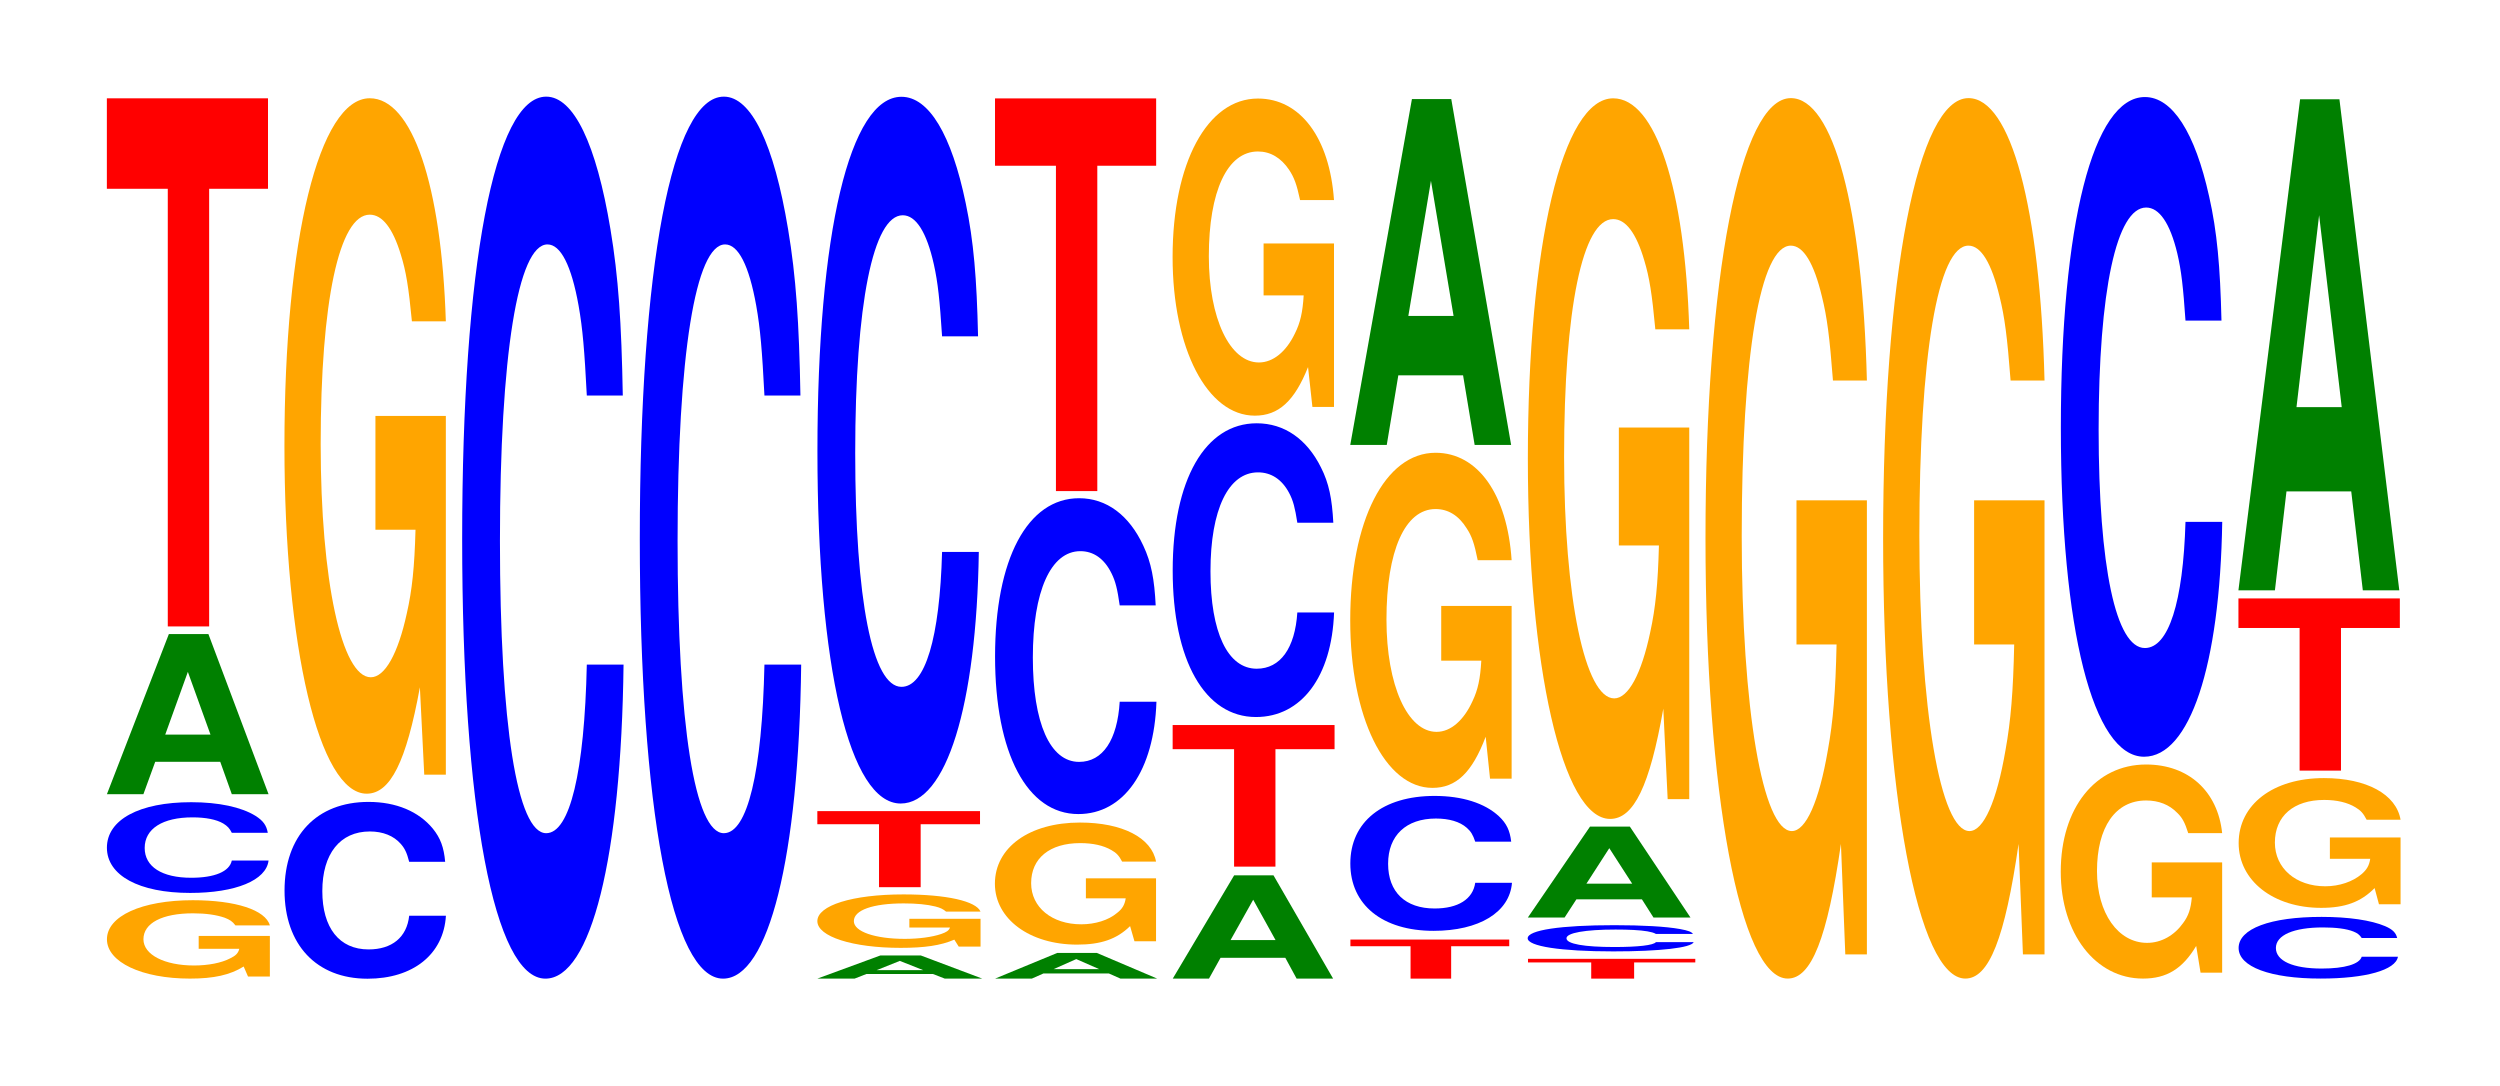<?xml version="1.0" encoding="UTF-8"?>
<svg xmlns="http://www.w3.org/2000/svg" xmlns:xlink="http://www.w3.org/1999/xlink" width="152pt" height="66pt" viewBox="0 0 152 66" version="1.1">
<defs>
<g>
<symbol overflow="visible" id="glyph0-0">
<path style="stroke:none;" d="M 10.531 -2.453 L 6.203 -2.453 L 6.203 -1.672 L 8.672 -1.672 C 8.609 -1.406 8.453 -1.25 8.125 -1.094 C 7.594 -0.812 6.781 -0.656 5.922 -0.656 C 4.125 -0.656 2.844 -1.312 2.844 -2.25 C 2.844 -3.234 3.984 -3.828 5.859 -3.828 C 6.641 -3.828 7.281 -3.734 7.781 -3.562 C 8.094 -3.438 8.25 -3.344 8.438 -3.094 L 10.531 -3.094 C 10.266 -4.031 8.453 -4.625 5.844 -4.625 C 2.734 -4.625 0.625 -3.656 0.625 -2.25 C 0.625 -0.859 2.75 0.141 5.672 0.141 C 7.125 0.141 8.109 -0.078 8.938 -0.594 L 9.203 0.016 L 10.531 0.016 Z M 10.531 -2.453 "/>
</symbol>
<symbol overflow="visible" id="glyph1-0">
<path style="stroke:none;" d="M 10.453 -3.484 C 10.375 -3.938 10.172 -4.219 9.703 -4.516 C 8.844 -5.047 7.469 -5.344 5.797 -5.344 C 2.641 -5.344 0.672 -4.281 0.672 -2.578 C 0.672 -0.891 2.625 0.172 5.734 0.172 C 8.5 0.172 10.359 -0.594 10.5 -1.797 L 8.266 -1.797 C 8.125 -1.125 7.219 -0.75 5.797 -0.75 C 4.016 -0.75 2.969 -1.422 2.969 -2.562 C 2.969 -3.734 4.062 -4.422 5.875 -4.422 C 6.672 -4.422 7.328 -4.297 7.75 -4.047 C 8 -3.891 8.125 -3.766 8.266 -3.484 Z M 10.453 -3.484 "/>
</symbol>
<symbol overflow="visible" id="glyph2-0">
<path style="stroke:none;" d="M 7.266 -1.969 L 7.969 0 L 10.203 0 L 6.547 -9.734 L 4.141 -9.734 L 0.375 0 L 2.594 0 L 3.312 -1.969 Z M 6.672 -3.625 L 3.922 -3.625 L 5.297 -7.438 Z M 6.672 -3.625 "/>
</symbol>
<symbol overflow="visible" id="glyph3-0">
<path style="stroke:none;" d="M 6.453 -26.609 L 10.031 -26.609 L 10.031 -32.109 L 0.234 -32.109 L 0.234 -26.609 L 3.938 -26.609 L 3.938 0 L 6.453 0 Z M 6.453 -26.609 "/>
</symbol>
<symbol overflow="visible" id="glyph4-0">
<path style="stroke:none;" d="M 10.438 -6.781 C 10.359 -7.656 10.156 -8.219 9.688 -8.797 C 8.828 -9.844 7.453 -10.422 5.781 -10.422 C 2.625 -10.422 0.672 -8.359 0.672 -5.031 C 0.672 -1.75 2.609 0.328 5.719 0.328 C 8.484 0.328 10.344 -1.156 10.484 -3.5 L 8.25 -3.5 C 8.109 -2.188 7.203 -1.453 5.781 -1.453 C 4 -1.453 2.969 -2.766 2.969 -5 C 2.969 -7.266 4.047 -8.625 5.859 -8.625 C 6.656 -8.625 7.312 -8.359 7.734 -7.875 C 7.984 -7.594 8.109 -7.328 8.25 -6.781 Z M 10.438 -6.781 "/>
</symbol>
<symbol overflow="visible" id="glyph5-0">
<path style="stroke:none;" d="M 10.422 -21.703 L 6.141 -21.703 L 6.141 -14.781 L 8.578 -14.781 C 8.516 -12.516 8.375 -11.125 8.047 -9.688 C 7.516 -7.25 6.719 -5.812 5.859 -5.812 C 4.094 -5.812 2.812 -11.688 2.812 -19.984 C 2.812 -28.672 3.938 -33.938 5.797 -33.938 C 6.562 -33.938 7.203 -33.109 7.688 -31.5 C 8 -30.5 8.156 -29.562 8.359 -27.453 L 10.422 -27.453 C 10.156 -35.766 8.375 -41.016 5.797 -41.016 C 2.719 -41.016 0.609 -32.438 0.609 -19.875 C 0.609 -7.641 2.719 1.266 5.609 1.266 C 7.047 1.266 8.016 -0.672 8.844 -5.203 L 9.109 0.109 L 10.422 0.109 Z M 10.422 -21.703 "/>
</symbol>
<symbol overflow="visible" id="glyph6-0">
<path style="stroke:none;" d="M 10.438 -33.844 C 10.359 -38.266 10.172 -41.062 9.688 -43.953 C 8.828 -49.141 7.453 -52.016 5.781 -52.016 C 2.641 -52.016 0.672 -41.703 0.672 -25.125 C 0.672 -8.703 2.625 1.609 5.734 1.609 C 8.5 1.609 10.344 -5.75 10.484 -17.484 L 8.25 -17.484 C 8.109 -10.953 7.219 -7.234 5.781 -7.234 C 4.016 -7.234 2.969 -13.828 2.969 -25 C 2.969 -36.297 4.062 -43.031 5.859 -43.031 C 6.656 -43.031 7.312 -41.766 7.75 -39.312 C 8 -37.906 8.109 -36.578 8.25 -33.844 Z M 10.438 -33.844 "/>
</symbol>
<symbol overflow="visible" id="glyph7-0">
<path style="stroke:none;" d="M 7.422 -0.281 L 8.141 0 L 10.422 0 L 6.688 -1.406 L 4.219 -1.406 L 0.391 0 L 2.656 0 L 3.375 -0.281 Z M 6.828 -0.516 L 4 -0.516 L 5.406 -1.078 Z M 6.828 -0.516 "/>
</symbol>
<symbol overflow="visible" id="glyph8-0">
<path style="stroke:none;" d="M 10.547 -1.672 L 6.219 -1.672 L 6.219 -1.141 L 8.688 -1.141 C 8.625 -0.953 8.469 -0.859 8.156 -0.75 C 7.609 -0.562 6.797 -0.453 5.938 -0.453 C 4.141 -0.453 2.844 -0.891 2.844 -1.531 C 2.844 -2.203 4 -2.609 5.875 -2.609 C 6.656 -2.609 7.297 -2.547 7.797 -2.422 C 8.109 -2.344 8.266 -2.266 8.453 -2.109 L 10.547 -2.109 C 10.281 -2.75 8.469 -3.156 5.859 -3.156 C 2.75 -3.156 0.625 -2.484 0.625 -1.531 C 0.625 -0.594 2.766 0.094 5.688 0.094 C 7.141 0.094 8.125 -0.047 8.953 -0.406 L 9.219 0.016 L 10.547 0.016 Z M 10.547 -1.672 "/>
</symbol>
<symbol overflow="visible" id="glyph9-0">
<path style="stroke:none;" d="M 6.516 -3.828 L 10.125 -3.828 L 10.125 -4.625 L 0.234 -4.625 L 0.234 -3.828 L 3.984 -3.828 L 3.984 0 L 6.516 0 Z M 6.516 -3.828 "/>
</symbol>
<symbol overflow="visible" id="glyph10-0">
<path style="stroke:none;" d="M 10.438 -27.109 C 10.359 -30.641 10.172 -32.891 9.688 -35.203 C 8.828 -39.359 7.453 -41.672 5.781 -41.672 C 2.641 -41.672 0.672 -33.406 0.672 -20.125 C 0.672 -6.969 2.625 1.297 5.734 1.297 C 8.5 1.297 10.344 -4.609 10.484 -14 L 8.25 -14 C 8.109 -8.766 7.219 -5.797 5.781 -5.797 C 4.016 -5.797 2.969 -11.078 2.969 -20.016 C 2.969 -29.078 4.062 -34.469 5.859 -34.469 C 6.656 -34.469 7.312 -33.453 7.75 -31.484 C 8 -30.359 8.109 -29.297 8.25 -27.109 Z M 10.438 -27.109 "/>
</symbol>
<symbol overflow="visible" id="glyph11-0">
<path style="stroke:none;" d="M 7.297 -0.312 L 8 0 L 10.234 0 L 6.562 -1.562 L 4.156 -1.562 L 0.375 0 L 2.609 0 L 3.312 -0.312 Z M 6.703 -0.578 L 3.938 -0.578 L 5.312 -1.188 Z M 6.703 -0.578 "/>
</symbol>
<symbol overflow="visible" id="glyph12-0">
<path style="stroke:none;" d="M 10.406 -3.812 L 6.141 -3.812 L 6.141 -2.594 L 8.562 -2.594 C 8.5 -2.203 8.359 -1.953 8.031 -1.703 C 7.516 -1.266 6.703 -1.016 5.859 -1.016 C 4.078 -1.016 2.812 -2.047 2.812 -3.516 C 2.812 -5.031 3.938 -5.953 5.797 -5.953 C 6.562 -5.953 7.203 -5.812 7.688 -5.531 C 8 -5.359 8.156 -5.188 8.344 -4.828 L 10.406 -4.828 C 10.141 -6.281 8.359 -7.203 5.781 -7.203 C 2.703 -7.203 0.609 -5.688 0.609 -3.484 C 0.609 -1.344 2.719 0.219 5.609 0.219 C 7.047 0.219 8.016 -0.109 8.828 -0.906 L 9.094 0.016 L 10.406 0.016 Z M 10.406 -3.812 "/>
</symbol>
<symbol overflow="visible" id="glyph13-0">
<path style="stroke:none;" d="M 10.438 -12.109 C 10.359 -13.688 10.172 -14.703 9.688 -15.734 C 8.828 -17.594 7.453 -18.625 5.781 -18.625 C 2.641 -18.625 0.672 -14.922 0.672 -9 C 0.672 -3.109 2.625 0.578 5.734 0.578 C 8.5 0.578 10.344 -2.062 10.484 -6.25 L 8.25 -6.25 C 8.109 -3.922 7.219 -2.594 5.781 -2.594 C 4.016 -2.594 2.969 -4.953 2.969 -8.938 C 2.969 -12.984 4.062 -15.406 5.859 -15.406 C 6.656 -15.406 7.312 -14.953 7.75 -14.062 C 8 -13.562 8.109 -13.094 8.25 -12.109 Z M 10.438 -12.109 "/>
</symbol>
<symbol overflow="visible" id="glyph14-0">
<path style="stroke:none;" d="M 6.453 -19.781 L 10.031 -19.781 L 10.031 -23.875 L 0.234 -23.875 L 0.234 -19.781 L 3.938 -19.781 L 3.938 0 L 6.453 0 Z M 6.453 -19.781 "/>
</symbol>
<symbol overflow="visible" id="glyph15-0">
<path style="stroke:none;" d="M 7.219 -1.266 L 7.906 0 L 10.125 0 L 6.5 -6.281 L 4.109 -6.281 L 0.375 0 L 2.578 0 L 3.281 -1.266 Z M 6.625 -2.344 L 3.891 -2.344 L 5.266 -4.797 Z M 6.625 -2.344 "/>
</symbol>
<symbol overflow="visible" id="glyph16-0">
<path style="stroke:none;" d="M 6.484 -7.141 L 10.078 -7.141 L 10.078 -8.609 L 0.234 -8.609 L 0.234 -7.141 L 3.969 -7.141 L 3.969 0 L 6.484 0 Z M 6.484 -7.141 "/>
</symbol>
<symbol overflow="visible" id="glyph17-0">
<path style="stroke:none;" d="M 10.438 -11.281 C 10.359 -12.75 10.172 -13.688 9.688 -14.641 C 8.828 -16.375 7.453 -17.328 5.781 -17.328 C 2.641 -17.328 0.672 -13.891 0.672 -8.375 C 0.672 -2.906 2.625 0.531 5.734 0.531 C 8.5 0.531 10.344 -1.922 10.484 -5.828 L 8.25 -5.828 C 8.109 -3.656 7.219 -2.406 5.781 -2.406 C 4.016 -2.406 2.969 -4.609 2.969 -8.328 C 2.969 -12.094 4.062 -14.344 5.859 -14.344 C 6.656 -14.344 7.312 -13.922 7.75 -13.094 C 8 -12.625 8.109 -12.188 8.25 -11.281 Z M 10.438 -11.281 "/>
</symbol>
<symbol overflow="visible" id="glyph18-0">
<path style="stroke:none;" d="M 10.422 -9.891 L 6.141 -9.891 L 6.141 -6.734 L 8.578 -6.734 C 8.516 -5.703 8.375 -5.078 8.047 -4.422 C 7.516 -3.312 6.719 -2.656 5.859 -2.656 C 4.094 -2.656 2.812 -5.328 2.812 -9.109 C 2.812 -13.078 3.938 -15.484 5.797 -15.484 C 6.562 -15.484 7.203 -15.094 7.688 -14.375 C 8 -13.906 8.156 -13.484 8.359 -12.531 L 10.422 -12.531 C 10.156 -16.312 8.375 -18.703 5.797 -18.703 C 2.719 -18.703 0.609 -14.797 0.609 -9.062 C 0.609 -3.484 2.719 0.578 5.609 0.578 C 7.047 0.578 8.016 -0.297 8.844 -2.375 L 9.109 0.047 L 10.422 0.047 Z M 10.422 -9.891 "/>
</symbol>
<symbol overflow="visible" id="glyph19-0">
<path style="stroke:none;" d="M 6.359 -1.969 L 9.891 -1.969 L 9.891 -2.375 L 0.234 -2.375 L 0.234 -1.969 L 3.891 -1.969 L 3.891 0 L 6.359 0 Z M 6.359 -1.969 "/>
</symbol>
<symbol overflow="visible" id="glyph20-0">
<path style="stroke:none;" d="M 10.453 -5.172 C 10.375 -5.844 10.172 -6.281 9.703 -6.719 C 8.844 -7.516 7.469 -7.953 5.797 -7.953 C 2.641 -7.953 0.672 -6.375 0.672 -3.844 C 0.672 -1.328 2.625 0.25 5.734 0.25 C 8.5 0.25 10.359 -0.875 10.5 -2.672 L 8.266 -2.672 C 8.125 -1.672 7.219 -1.109 5.797 -1.109 C 4.016 -1.109 2.969 -2.109 2.969 -3.828 C 2.969 -5.547 4.062 -6.578 5.875 -6.578 C 6.672 -6.578 7.328 -6.391 7.75 -6.016 C 8 -5.797 8.125 -5.594 8.266 -5.172 Z M 10.453 -5.172 "/>
</symbol>
<symbol overflow="visible" id="glyph21-0">
<path style="stroke:none;" d="M 10.422 -10.453 L 6.141 -10.453 L 6.141 -7.125 L 8.578 -7.125 C 8.516 -6.031 8.375 -5.359 8.047 -4.672 C 7.516 -3.5 6.719 -2.797 5.859 -2.797 C 4.094 -2.797 2.812 -5.625 2.812 -9.625 C 2.812 -13.812 3.938 -16.344 5.797 -16.344 C 6.562 -16.344 7.203 -15.953 7.688 -15.172 C 8 -14.703 8.156 -14.25 8.359 -13.234 L 10.422 -13.234 C 10.156 -17.234 8.375 -19.766 5.797 -19.766 C 2.719 -19.766 0.609 -15.625 0.609 -9.578 C 0.609 -3.688 2.719 0.609 5.609 0.609 C 7.047 0.609 8.016 -0.312 8.844 -2.5 L 9.109 0.047 L 10.422 0.047 Z M 10.422 -10.453 "/>
</symbol>
<symbol overflow="visible" id="glyph22-0">
<path style="stroke:none;" d="M 7.234 -4.234 L 7.938 0 L 10.156 0 L 6.516 -21.031 L 4.125 -21.031 L 0.375 0 L 2.594 0 L 3.297 -4.234 Z M 6.656 -7.844 L 3.906 -7.844 L 5.281 -16.062 Z M 6.656 -7.844 "/>
</symbol>
<symbol overflow="visible" id="glyph23-0">
<path style="stroke:none;" d="M 6.703 -0.984 L 10.422 -0.984 L 10.422 -1.203 L 0.25 -1.203 L 0.25 -0.984 L 4.094 -0.984 L 4.094 0 L 6.703 0 Z M 6.703 -0.984 "/>
</symbol>
<symbol overflow="visible" id="glyph24-0">
<path style="stroke:none;" d="M 10.734 -1.016 C 10.656 -1.141 10.453 -1.219 9.953 -1.312 C 9.078 -1.469 7.656 -1.547 5.953 -1.547 C 2.703 -1.547 0.688 -1.25 0.688 -0.75 C 0.688 -0.266 2.688 0.047 5.891 0.047 C 8.734 0.047 10.641 -0.172 10.781 -0.516 L 8.484 -0.516 C 8.344 -0.328 7.406 -0.219 5.953 -0.219 C 4.125 -0.219 3.047 -0.406 3.047 -0.75 C 3.047 -1.078 4.172 -1.281 6.031 -1.281 C 6.844 -1.281 7.516 -1.25 7.969 -1.172 C 8.219 -1.125 8.344 -1.094 8.484 -1.016 Z M 10.734 -1.016 "/>
</symbol>
<symbol overflow="visible" id="glyph25-0">
<path style="stroke:none;" d="M 7.312 -1.109 L 8.016 0 L 10.266 0 L 6.578 -5.531 L 4.156 -5.531 L 0.375 0 L 2.609 0 L 3.328 -1.109 Z M 6.719 -2.062 L 3.938 -2.062 L 5.328 -4.219 Z M 6.719 -2.062 "/>
</symbol>
<symbol overflow="visible" id="glyph26-0">
<path style="stroke:none;" d="M 10.422 -22.484 L 6.141 -22.484 L 6.141 -15.312 L 8.578 -15.312 C 8.516 -12.969 8.375 -11.531 8.047 -10.031 C 7.516 -7.516 6.719 -6.016 5.859 -6.016 C 4.094 -6.016 2.812 -12.109 2.812 -20.703 C 2.812 -29.719 3.938 -35.156 5.797 -35.156 C 6.562 -35.156 7.203 -34.297 7.688 -32.641 C 8 -31.609 8.156 -30.625 8.359 -28.453 L 10.422 -28.453 C 10.156 -37.047 8.375 -42.5 5.797 -42.5 C 2.719 -42.5 0.609 -33.609 0.609 -20.594 C 0.609 -7.922 2.719 1.312 5.609 1.312 C 7.047 1.312 8.016 -0.688 8.844 -5.391 L 9.109 0.109 L 10.422 0.109 Z M 10.422 -22.484 "/>
</symbol>
<symbol overflow="visible" id="glyph27-0">
<path style="stroke:none;" d="M 10.422 -27.469 L 6.141 -27.469 L 6.141 -18.703 L 8.578 -18.703 C 8.516 -15.828 8.375 -14.078 8.047 -12.266 C 7.516 -9.172 6.719 -7.359 5.859 -7.359 C 4.094 -7.359 2.812 -14.781 2.812 -25.297 C 2.812 -36.297 3.938 -42.953 5.797 -42.953 C 6.562 -42.953 7.203 -41.891 7.688 -39.859 C 8 -38.609 8.156 -37.406 8.359 -34.75 L 10.422 -34.75 C 10.156 -45.266 8.375 -51.922 5.797 -51.922 C 2.719 -51.922 0.609 -41.062 0.609 -25.156 C 0.609 -9.672 2.719 1.609 5.609 1.609 C 7.047 1.609 8.016 -0.844 8.844 -6.578 L 9.109 0.141 L 10.422 0.141 Z M 10.422 -27.469 "/>
</symbol>
<symbol overflow="visible" id="glyph28-0">
<path style="stroke:none;" d="M 10.422 -6.672 L 6.141 -6.672 L 6.141 -4.547 L 8.578 -4.547 C 8.516 -3.844 8.375 -3.422 8.047 -2.984 C 7.516 -2.234 6.719 -1.781 5.859 -1.781 C 4.094 -1.781 2.812 -3.594 2.812 -6.141 C 2.812 -8.828 3.938 -10.438 5.797 -10.438 C 6.562 -10.438 7.203 -10.188 7.688 -9.688 C 8 -9.391 8.156 -9.094 8.359 -8.453 L 10.422 -8.453 C 10.156 -11 8.375 -12.625 5.797 -12.625 C 2.719 -12.625 0.609 -9.984 0.609 -6.109 C 0.609 -2.344 2.719 0.391 5.609 0.391 C 7.047 0.391 8.016 -0.203 8.844 -1.594 L 9.109 0.031 L 10.422 0.031 Z M 10.422 -6.672 "/>
</symbol>
<symbol overflow="visible" id="glyph29-0">
<path style="stroke:none;" d="M 10.438 -25.312 C 10.359 -28.609 10.172 -30.719 9.688 -32.859 C 8.828 -36.75 7.453 -38.906 5.781 -38.906 C 2.641 -38.906 0.672 -31.188 0.672 -18.797 C 0.672 -6.516 2.625 1.203 5.734 1.203 C 8.5 1.203 10.344 -4.312 10.484 -13.078 L 8.25 -13.078 C 8.109 -8.188 7.219 -5.406 5.781 -5.406 C 4.016 -5.406 2.969 -10.344 2.969 -18.688 C 2.969 -27.141 4.062 -32.188 5.859 -32.188 C 6.656 -32.188 7.312 -31.234 7.75 -29.406 C 8 -28.344 8.109 -27.359 8.25 -25.312 Z M 10.438 -25.312 "/>
</symbol>
<symbol overflow="visible" id="glyph30-0">
<path style="stroke:none;" d="M 10.312 -2.359 C 10.234 -2.672 10.047 -2.875 9.578 -3.078 C 8.734 -3.438 7.359 -3.641 5.719 -3.641 C 2.594 -3.641 0.672 -2.922 0.672 -1.75 C 0.672 -0.609 2.594 0.109 5.656 0.109 C 8.391 0.109 10.219 -0.406 10.359 -1.219 L 8.156 -1.219 C 8.016 -0.766 7.125 -0.5 5.719 -0.5 C 3.969 -0.5 2.938 -0.969 2.938 -1.75 C 2.938 -2.531 4.016 -3 5.797 -3 C 6.578 -3 7.234 -2.922 7.656 -2.75 C 7.891 -2.656 8.016 -2.562 8.156 -2.359 Z M 10.312 -2.359 "/>
</symbol>
<symbol overflow="visible" id="glyph31-0">
<path style="stroke:none;" d="M 10.469 -4.047 L 6.172 -4.047 L 6.172 -2.75 L 8.625 -2.75 C 8.562 -2.328 8.406 -2.078 8.094 -1.812 C 7.562 -1.359 6.75 -1.078 5.891 -1.078 C 4.109 -1.078 2.828 -2.172 2.828 -3.734 C 2.828 -5.344 3.969 -6.328 5.828 -6.328 C 6.594 -6.328 7.25 -6.172 7.734 -5.875 C 8.047 -5.688 8.203 -5.516 8.406 -5.125 L 10.469 -5.125 C 10.203 -6.672 8.406 -7.656 5.812 -7.656 C 2.719 -7.656 0.625 -6.047 0.625 -3.703 C 0.625 -1.422 2.734 0.234 5.641 0.234 C 7.094 0.234 8.062 -0.125 8.891 -0.969 L 9.156 0.016 L 10.469 0.016 Z M 10.469 -4.047 "/>
</symbol>
<symbol overflow="visible" id="glyph32-0">
<path style="stroke:none;" d="M 6.469 -8.672 L 10.047 -8.672 L 10.047 -10.469 L 0.234 -10.469 L 0.234 -8.672 L 3.953 -8.672 L 3.953 0 L 6.469 0 Z M 6.469 -8.672 "/>
</symbol>
<symbol overflow="visible" id="glyph33-0">
<path style="stroke:none;" d="M 7.234 -6.016 L 7.938 0 L 10.156 0 L 6.516 -29.859 L 4.125 -29.859 L 0.375 0 L 2.594 0 L 3.297 -6.016 Z M 6.656 -11.141 L 3.906 -11.141 L 5.281 -22.812 Z M 6.656 -11.141 "/>
</symbol>
</g>
</defs>
<g id="surface1">
<g style="fill:rgb(100%,64.647%,0%);fill-opacity:1;">
  <use xlink:href="#glyph0-0" x="5.877" y="59.358"/>
</g>
<g style="fill:rgb(0%,0%,100%);fill-opacity:1;">
  <use xlink:href="#glyph1-0" x="5.828" y="54.118"/>
</g>
<g style="fill:rgb(0%,50.194%,0%);fill-opacity:1;">
  <use xlink:href="#glyph2-0" x="6.125" y="48.287"/>
</g>
<g style="fill:rgb(100%,0%,0%);fill-opacity:1;">
  <use xlink:href="#glyph3-0" x="6.263" y="38.087"/>
</g>
<g style="fill:rgb(0%,0%,100%);fill-opacity:1;">
  <use xlink:href="#glyph4-0" x="16.628" y="59.178"/>
</g>
<g style="fill:rgb(100%,64.647%,0%);fill-opacity:1;">
  <use xlink:href="#glyph5-0" x="16.685" y="46.99"/>
</g>
<g style="fill:rgb(0%,0%,100%);fill-opacity:1;">
  <use xlink:href="#glyph6-0" x="27.428" y="57.892"/>
</g>
<g style="fill:rgb(0%,0%,100%);fill-opacity:1;">
  <use xlink:href="#glyph6-0" x="38.228" y="57.892"/>
</g>
<g style="fill:rgb(0%,50.194%,0%);fill-opacity:1;">
  <use xlink:href="#glyph7-0" x="49.302" y="59.5"/>
</g>
<g style="fill:rgb(100%,64.647%,0%);fill-opacity:1;">
  <use xlink:href="#glyph8-0" x="49.07" y="57.536"/>
</g>
<g style="fill:rgb(100%,0%,0%);fill-opacity:1;">
  <use xlink:href="#glyph9-0" x="49.46" y="53.941"/>
</g>
<g style="fill:rgb(0%,0%,100%);fill-opacity:1;">
  <use xlink:href="#glyph10-0" x="49.028" y="47.557"/>
</g>
<g style="fill:rgb(0%,50.194%,0%);fill-opacity:1;">
  <use xlink:href="#glyph11-0" x="60.125" y="59.5"/>
</g>
<g style="fill:rgb(100%,64.647%,0%);fill-opacity:1;">
  <use xlink:href="#glyph12-0" x="59.881" y="57.214"/>
</g>
<g style="fill:rgb(0%,0%,100%);fill-opacity:1;">
  <use xlink:href="#glyph13-0" x="59.828" y="48.917"/>
</g>
<g style="fill:rgb(100%,0%,0%);fill-opacity:1;">
  <use xlink:href="#glyph14-0" x="60.263" y="29.858"/>
</g>
<g style="fill:rgb(0%,50.194%,0%);fill-opacity:1;">
  <use xlink:href="#glyph15-0" x="70.928" y="59.5"/>
</g>
<g style="fill:rgb(100%,0%,0%);fill-opacity:1;">
  <use xlink:href="#glyph16-0" x="71.063" y="52.691"/>
</g>
<g style="fill:rgb(0%,0%,100%);fill-opacity:1;">
  <use xlink:href="#glyph17-0" x="70.628" y="43.064"/>
</g>
<g style="fill:rgb(100%,64.647%,0%);fill-opacity:1;">
  <use xlink:href="#glyph18-0" x="70.685" y="24.694"/>
</g>
<g style="fill:rgb(100%,0%,0%);fill-opacity:1;">
  <use xlink:href="#glyph19-0" x="81.871" y="59.5"/>
</g>
<g style="fill:rgb(0%,0%,100%);fill-opacity:1;">
  <use xlink:href="#glyph20-0" x="81.428" y="56.345"/>
</g>
<g style="fill:rgb(100%,64.647%,0%);fill-opacity:1;">
  <use xlink:href="#glyph21-0" x="81.485" y="47.294"/>
</g>
<g style="fill:rgb(0%,50.194%,0%);fill-opacity:1;">
  <use xlink:href="#glyph22-0" x="81.721" y="27.053"/>
</g>
<g style="fill:rgb(100%,0%,0%);fill-opacity:1;">
  <use xlink:href="#glyph23-0" x="92.652" y="59.5"/>
</g>
<g style="fill:rgb(0%,0%,100%);fill-opacity:1;">
  <use xlink:href="#glyph24-0" x="92.195" y="57.798"/>
</g>
<g style="fill:rgb(0%,50.194%,0%);fill-opacity:1;">
  <use xlink:href="#glyph25-0" x="92.517" y="55.788"/>
</g>
<g style="fill:rgb(100%,64.647%,0%);fill-opacity:1;">
  <use xlink:href="#glyph26-0" x="92.285" y="48.478"/>
</g>
<g style="fill:rgb(100%,64.647%,0%);fill-opacity:1;">
  <use xlink:href="#glyph27-0" x="103.085" y="57.888"/>
</g>
<g style="fill:rgb(100%,64.647%,0%);fill-opacity:1;">
  <use xlink:href="#glyph27-0" x="113.885" y="57.888"/>
</g>
<g style="fill:rgb(100%,64.647%,0%);fill-opacity:1;">
  <use xlink:href="#glyph28-0" x="124.685" y="59.107"/>
</g>
<g style="fill:rgb(0%,0%,100%);fill-opacity:1;">
  <use xlink:href="#glyph29-0" x="124.628" y="44.806"/>
</g>
<g style="fill:rgb(0%,0%,100%);fill-opacity:1;">
  <use xlink:href="#glyph30-0" x="135.436" y="59.388"/>
</g>
<g style="fill:rgb(100%,64.647%,0%);fill-opacity:1;">
  <use xlink:href="#glyph31-0" x="135.485" y="54.964"/>
</g>
<g style="fill:rgb(100%,0%,0%);fill-opacity:1;">
  <use xlink:href="#glyph32-0" x="135.863" y="46.853"/>
</g>
<g style="fill:rgb(0%,50.194%,0%);fill-opacity:1;">
  <use xlink:href="#glyph33-0" x="135.721" y="35.893"/>
</g>
</g>
</svg>
